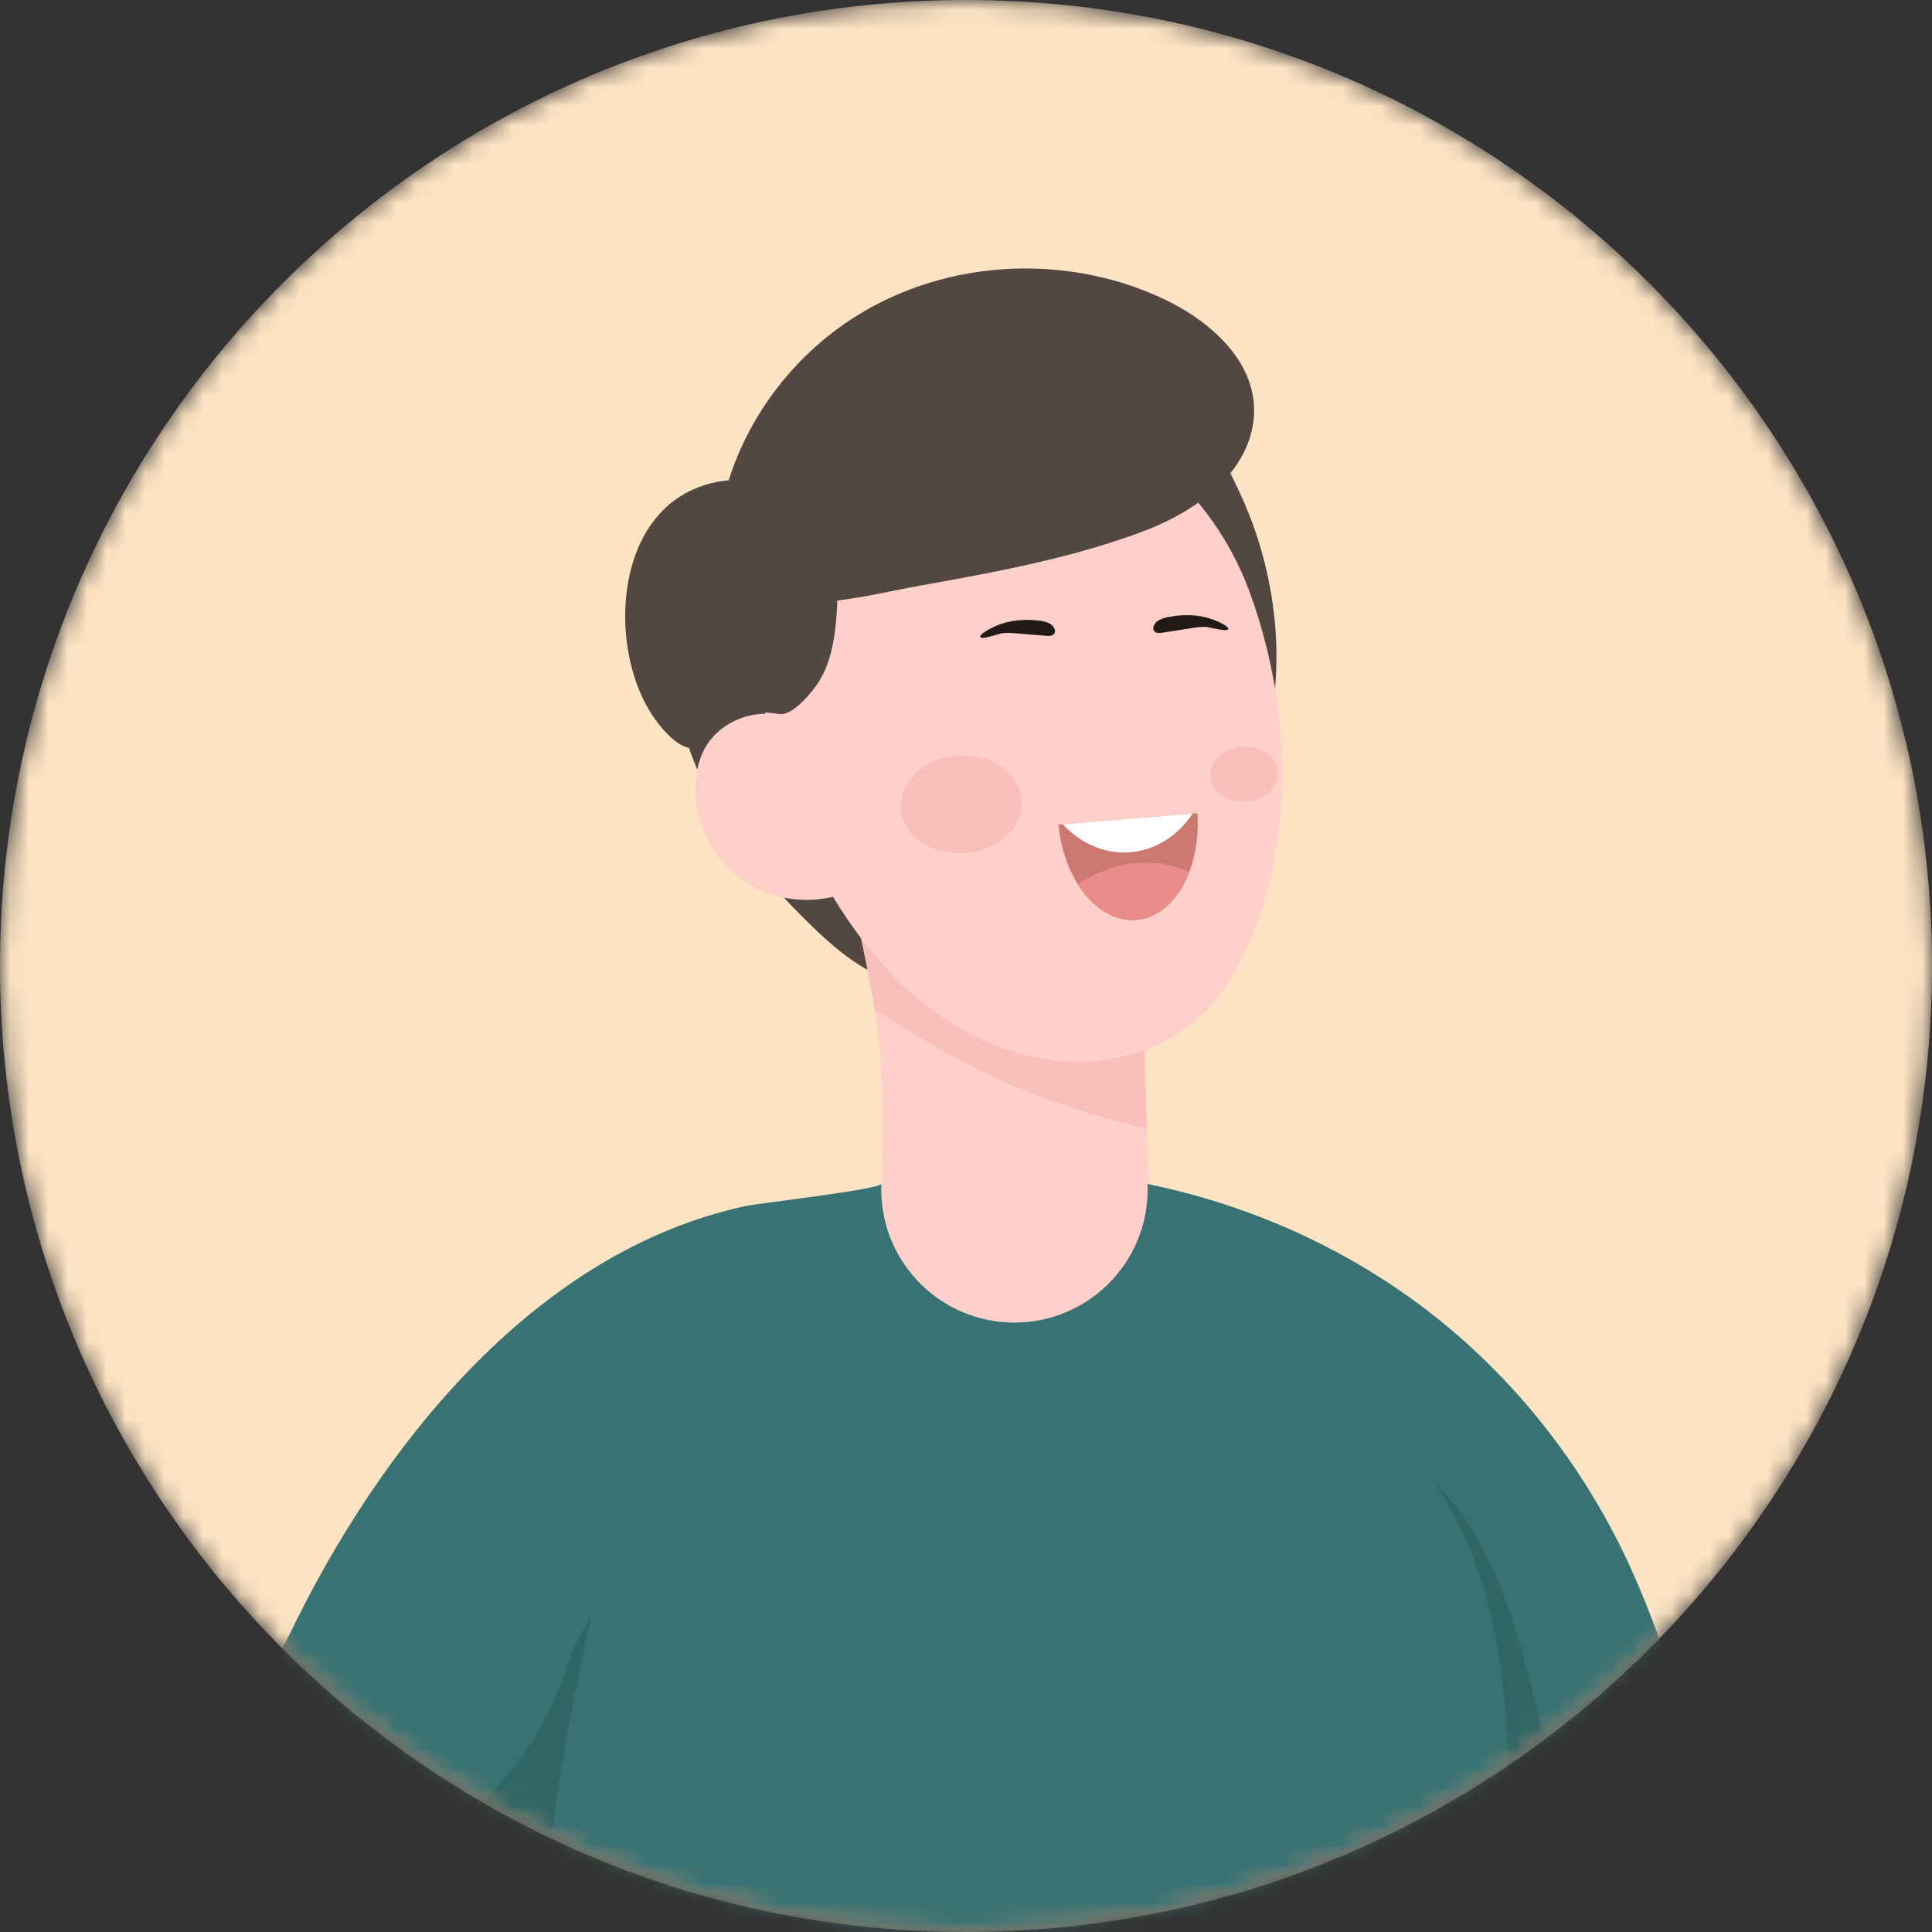 <svg width="100" height="100" viewBox="0 0 100 100" fill="none" xmlns="http://www.w3.org/2000/svg">
<rect x="0" y="0" width="100" height="100" fill="#333333" stroke="none"/>
<mask id="mask0_14_5584" style="mask-type:luminance" maskUnits="userSpaceOnUse" x="0" y="0" width="100" height="100">
<path d="M100 50C100 77.615 77.613 100 50 100C22.385 100 0 77.615 0 50C0 22.387 22.385 0 50 0C77.613 0 100 22.387 100 50Z" fill="white"/>
</mask>
<g mask="url(#mask0_14_5584)">
<path d="M100 50C100 77.615 77.613 100 50 100C22.385 100 0 77.615 0 50C0 22.387 22.385 0 50 0C77.613 0 100 22.387 100 50Z" fill="#FCE3C3"/>
<mask id="mask1_14_5584" style="mask-type:luminance" maskUnits="userSpaceOnUse" x="0" y="0" width="100" height="100">
<path d="M100 50C100 77.615 77.613 100 50 100C22.385 100 0 77.615 0 50C0 22.387 22.385 0 50 0C77.613 0 100 22.387 100 50Z" fill="white"/>
</mask>
<g mask="url(#mask1_14_5584)">
<path d="M121.996 169.208C120.77 166.135 119.541 163.062 118.314 159.987C117.136 157.039 116.108 154.498 114.56 151.721C113.922 150.58 113.055 149.087 112.334 147.953C108.886 141.61 105.438 135.268 101.987 128.925C99.806 124.913 97.624 120.9 95.442 116.887C94.008 114.251 92.572 111.606 91.48 108.813C90.128 105.349 89.32 101.701 88.59 98.054C88.05 95.374 87.547 92.678 87.006 89.993C85.433 90.692 83.863 91.398 82.301 92.126C78.952 93.688 75.621 95.316 72.254 96.854C74.805 104.299 77.591 111.63 81.431 118.486C88.29 130.739 98.46 140.388 106.75 151.721C107.05 152.131 106.918 153.362 106.947 153.885C107.037 155.581 106.896 157.273 107.103 158.963C107.313 160.673 107.71 162.358 108.283 163.98C108.544 164.714 109.252 165.389 110.002 164.73C110.07 164.688 110.134 164.637 110.194 164.569C110.937 163.781 110.942 162.702 110.893 161.687C110.84 160.529 110.9 159.433 111.405 158.372C111.542 158.085 111.773 157.814 112.084 157.754C112.274 157.714 112.471 157.763 112.656 157.822C113.274 158.034 113.741 158.418 114.118 158.892C114.317 159.139 114.494 159.413 114.65 159.7C114.802 159.971 114.939 160.251 115.071 160.534C115.235 160.887 115.389 161.24 115.552 161.573C115.583 161.643 115.616 161.709 115.652 161.776C115.68 161.835 115.713 161.897 115.742 161.959C115.941 162.351 116.139 162.742 116.338 163.137C116.697 163.852 117.057 164.566 117.419 165.283C117.732 165.905 118.047 166.53 118.361 167.154C118.912 168.244 119.501 169.466 120.487 170.238C121.224 170.816 122.4 170.223 121.996 169.208Z" fill="#FFCFCA"/>
<path d="M29.98 71.015C18.976 71.013 8.438 105.763 8.169 106.213C7.939 106.599 -13.951 138.829 -14.015 138.906C-14.015 138.906 -21.445 146.382 -23.261 148.63C-24.485 150.155 -25.765 151.73 -26.548 153.53C-27.377 155.436 -27.884 157.446 -28.427 159.447C-28.513 159.76 -28.599 160.082 -28.562 160.404C-28.491 160.984 -27.854 161.489 -27.271 161.225C-26.007 160.658 -25.573 159.001 -25.202 157.797C-24.858 156.674 -24.576 155.524 -24.046 154.472C-23.528 153.435 -22.744 152.674 -21.816 151.986C-21.147 151.487 -20.503 150.969 -19.819 150.486C-19.561 150.3 -19.288 150.115 -19.001 149.969C-18.613 149.769 -18.198 149.636 -17.761 149.669C-17.397 149.698 -16.867 149.872 -16.654 150.194C-16.42 150.543 -16.676 150.956 -16.821 151.28C-17 151.666 -17.256 152.008 -17.52 152.341C-17.973 152.903 -18.5 153.459 -18.774 154.132C-18.822 154.247 -18.862 154.364 -18.893 154.485C-19.226 155.774 -18.251 157.633 -16.81 156.466C-16.499 156.217 -16.259 155.895 -16.016 155.582C-14.856 154.088 -13.371 152.833 -12.499 151.145C-11.941 150.071 -11.507 148.941 -11.077 147.814C-10.269 145.71 -9.921 144.441 -9.766 143.433L-9.764 143.429L-9.74 143.389C-9.568 143.254 10.364 125.385 22.109 109.374C24.862 105.621 31.608 90.861 34.873 80.148C35.546 77.94 32.034 73.146 29.98 71.015Z" fill="#FFCFCA"/>
<path d="M45.846 46.241C49.173 47.94 52.561 49.513 55.972 51.041C56.998 51.5 58.034 51.961 59.135 52.191L59.362 58.416L59.559 63.75C59.358 63.883 59.144 63.993 58.923 64.086C57.915 66.645 55.425 68.456 52.506 68.456C49.367 68.456 46.72 66.358 45.886 63.488C45.822 63.468 45.76 63.448 45.696 63.431C45.696 63.161 45.694 62.892 45.694 62.623C45.639 62.277 45.61 61.922 45.61 61.56C45.61 61.22 45.636 60.887 45.685 60.558C45.683 60.095 45.681 59.63 45.678 59.164C45.672 57.386 45.663 55.606 45.478 53.836C45.42 53.294 45.35 52.753 45.261 52.215C45.054 50.876 44.772 49.548 44.489 48.22C44.255 47.128 44.024 46.034 43.79 44.944C44.443 45.537 45.056 45.837 45.846 46.241Z" fill="#FFCFCA"/>
<path d="M66.007 35.526C65.654 39.852 63.766 44.057 60.677 47.105C59.263 48.5 57.6 49.658 55.751 50.377C53.719 51.167 51.505 51.414 49.329 51.301C48.043 51.233 46.748 51.039 45.57 50.527C44.156 49.912 42.974 48.87 41.873 47.792C39.991 45.945 38.257 43.924 36.969 41.623C35.683 39.325 34.855 36.73 34.864 34.094C34.867 33.201 34.968 32.292 35.314 31.467C35.775 30.368 36.634 29.49 37.514 28.689C40.424 26.038 43.836 23.867 47.629 22.815C51.551 21.727 55.694 21.873 59.76 22.029C60.79 22.067 61.73 22.27 62.557 22.916C63.232 23.444 63.602 24.337 63.973 25.089C64.992 27.163 65.663 29.411 65.934 31.707C66.084 32.974 66.111 34.255 66.007 35.526Z" fill="#534741"/>
<path d="M59.362 58.416C55.557 57.567 51.873 56.177 48.507 54.222C47.434 53.603 46.323 52.936 45.261 52.215C45.054 50.876 44.772 49.548 44.489 48.22C44.255 47.128 44.024 46.034 43.79 44.944C44.443 45.537 45.056 45.837 45.846 46.241C49.173 47.94 52.561 49.513 55.972 51.041C56.998 51.5 58.034 51.961 59.135 52.191L59.362 58.416Z" fill="#F9BFBB"/>
<path d="M65.552 33.49C65.314 32.528 65.023 31.579 64.686 30.657C63.624 27.747 61.657 25.069 59.038 23.298C54.006 19.901 46.978 20.732 42.921 25.204C41.959 26.263 41.178 27.476 40.626 28.78C39.261 31.981 39.188 35.425 39.934 38.74C40.587 41.674 41.879 44.507 43.472 46.991C44.454 48.515 45.59 49.954 46.938 51.193C47.708 51.901 48.559 52.544 49.466 53.086C51.286 54.18 53.34 54.884 55.471 54.955C57.397 55.017 59.358 54.509 60.984 53.496C62.817 52.352 63.924 50.591 64.721 48.659C66.675 43.896 66.792 38.473 65.552 33.49Z" fill="#FFCFCA"/>
<path d="M44.357 45.974C42.526 46.889 40.209 46.757 38.508 45.612C37.072 44.648 36.135 42.993 36.002 41.273C35.98 40.959 35.983 40.646 36.014 40.331C36.069 39.781 36.21 39.236 36.47 38.751C37.123 37.553 38.542 36.847 39.898 36.955C41.259 37.068 42.51 37.946 43.159 39.146L43.62 41.771L44.357 45.974Z" fill="#FFCFCA"/>
<path d="M50.095 29.861C53.168 29.283 56.247 28.597 59.157 27.507C61.522 26.625 64.138 24.924 64.772 22.367C65.564 19.166 62.874 16.713 60.196 15.458C54.97 13.009 48.509 13.442 43.737 16.742C40.84 18.743 38.661 21.723 37.659 25.048C37.086 26.956 36.847 29.841 39.093 30.726C41.703 31.756 44.93 30.79 47.58 30.32C48.414 30.17 49.254 30.02 50.095 29.861Z" fill="#534741"/>
<path d="M32.449 30.531C32.715 28.553 33.589 26.724 35.202 25.698C37.542 24.209 41.085 24.628 42.508 27.176C43.437 28.839 43.452 30.959 43.199 32.801C43.082 33.662 42.855 34.522 42.394 35.268C42.085 35.769 41.039 37.061 40.342 36.96C40.108 36.925 39.865 36.894 39.665 36.878C39.625 36.874 39.585 36.872 39.545 36.872C38.831 36.874 38.164 37.055 37.547 37.412C37.086 37.661 36.715 38.001 36.437 38.431C35.559 39.391 34.238 37.734 33.772 37.035C32.647 35.341 32.135 32.834 32.449 30.531Z" fill="#534741"/>
<path d="M78.169 102.442C78.14 102.453 78.114 102.469 78.085 102.48C78.928 116.556 79.42 144.628 80.496 156.479C64.068 155.467 39.748 156.389 25.303 154.633C24.913 147.41 25.299 130.331 27.289 107.73C27.483 105.511 27.708 103.232 27.966 100.902C27.975 100.829 27.981 100.759 27.99 100.684L27.959 100.664C25.819 99.201 23.432 97.887 21.039 96.594C17.706 94.794 14.361 93.04 11.639 90.999C11.401 90.818 14.8 84.983 14.948 84.677C19.585 75.019 27.593 64.783 38.617 62.42C39.265 62.281 45.605 61.56 45.616 61.273C45.614 61.368 45.612 61.463 45.612 61.56C45.612 65.37 48.698 68.456 52.508 68.456C56.316 68.456 59.402 65.37 59.402 61.56C59.402 61.467 59.4 61.374 59.395 61.284C65.177 62.46 70.695 65.069 75.171 68.877C79.239 72.336 82.475 76.735 84.611 81.624C85.008 82.528 85.374 83.446 85.72 84.372C87.152 88.224 88.266 92.184 89.466 96.109C88.023 97.174 86.433 98.2 84.754 99.168C82.66 100.375 80.426 101.487 78.169 102.442Z" fill="#397272"/>
<path d="M77.988 89.504C78.242 93.812 77.935 98.136 78.169 102.442C80.426 101.485 82.658 100.375 84.754 99.168C83.741 98.11 82.863 96.918 82.153 95.63C80.454 92.55 79.753 89.04 78.815 85.652C77.876 82.261 76.66 79.032 74.121 76.594C76.759 80.307 77.719 84.962 77.988 89.504Z" fill="#306664"/>
<path d="M51.888 32.775C52.162 32.747 52.435 32.769 52.709 32.791C53.19 32.831 53.673 32.87 54.156 32.91C54.315 32.923 54.516 32.914 54.586 32.769C54.619 32.698 54.608 32.612 54.577 32.539C54.461 32.259 54.118 32.166 53.819 32.127C53.077 32.034 52.292 32.085 51.597 32.378C51.46 32.436 50.684 32.791 50.739 32.974C50.787 33.135 51.734 32.791 51.888 32.775Z" fill="#211A17"/>
<path d="M62.413 32.449C62.14 32.44 61.868 32.482 61.597 32.524C61.118 32.599 60.64 32.674 60.163 32.749C60.004 32.773 59.804 32.78 59.724 32.641C59.684 32.57 59.689 32.484 59.713 32.409C59.81 32.122 60.145 32.003 60.441 31.944C61.173 31.796 61.961 31.789 62.676 32.032C62.815 32.078 63.618 32.376 63.576 32.561C63.538 32.727 62.57 32.453 62.413 32.449Z" fill="#211A17"/>
<path d="M61.555 45.138C61.015 46.546 60.02 47.516 58.813 47.615C57.651 47.712 56.548 46.978 55.784 45.76C55.261 44.924 54.897 43.863 54.783 42.683L55.01 42.663L61.73 42.109L61.979 42.089C62.056 43.206 61.895 44.258 61.555 45.138Z" fill="#CE7872"/>
<path d="M61.729 42.109C60.984 43.239 59.841 44 58.511 44.11C57.181 44.22 55.932 43.656 55.01 42.663L61.729 42.109Z" fill="white"/>
<path d="M61.555 45.138C61.015 46.545 60.02 47.516 58.813 47.615C57.651 47.712 56.547 46.978 55.784 45.76C56.113 45.544 56.455 45.354 56.814 45.195C57.849 44.734 59.012 44.533 60.13 44.712C60.629 44.791 61.101 44.939 61.555 45.138Z" fill="#EA8C8B"/>
<path d="M49.578 39.1C47.858 39.219 46.541 40.448 46.638 41.847C46.735 43.245 48.209 44.282 49.929 44.163C51.65 44.044 52.967 42.813 52.87 41.414C52.773 40.016 51.299 38.981 49.578 39.1Z" fill="#F9BFBB"/>
<path d="M66.141 39.947C66.089 39.164 65.261 38.581 64.295 38.648C63.329 38.716 62.59 39.407 62.645 40.19C62.7 40.975 63.527 41.557 64.491 41.489C65.458 41.423 66.197 40.732 66.141 39.947Z" fill="#F9BFBB"/>
<path d="M30.606 83.748C29.298 89.307 28.414 94.97 27.959 100.664C25.819 99.201 23.432 97.887 21.039 96.594C21.749 96.1 22.44 95.577 23.108 95.023C25.499 93.035 27.584 90.604 28.804 87.743C29.398 86.34 29.665 84.944 30.606 83.748Z" fill="#306664"/>
</g>
</g>
</svg>
